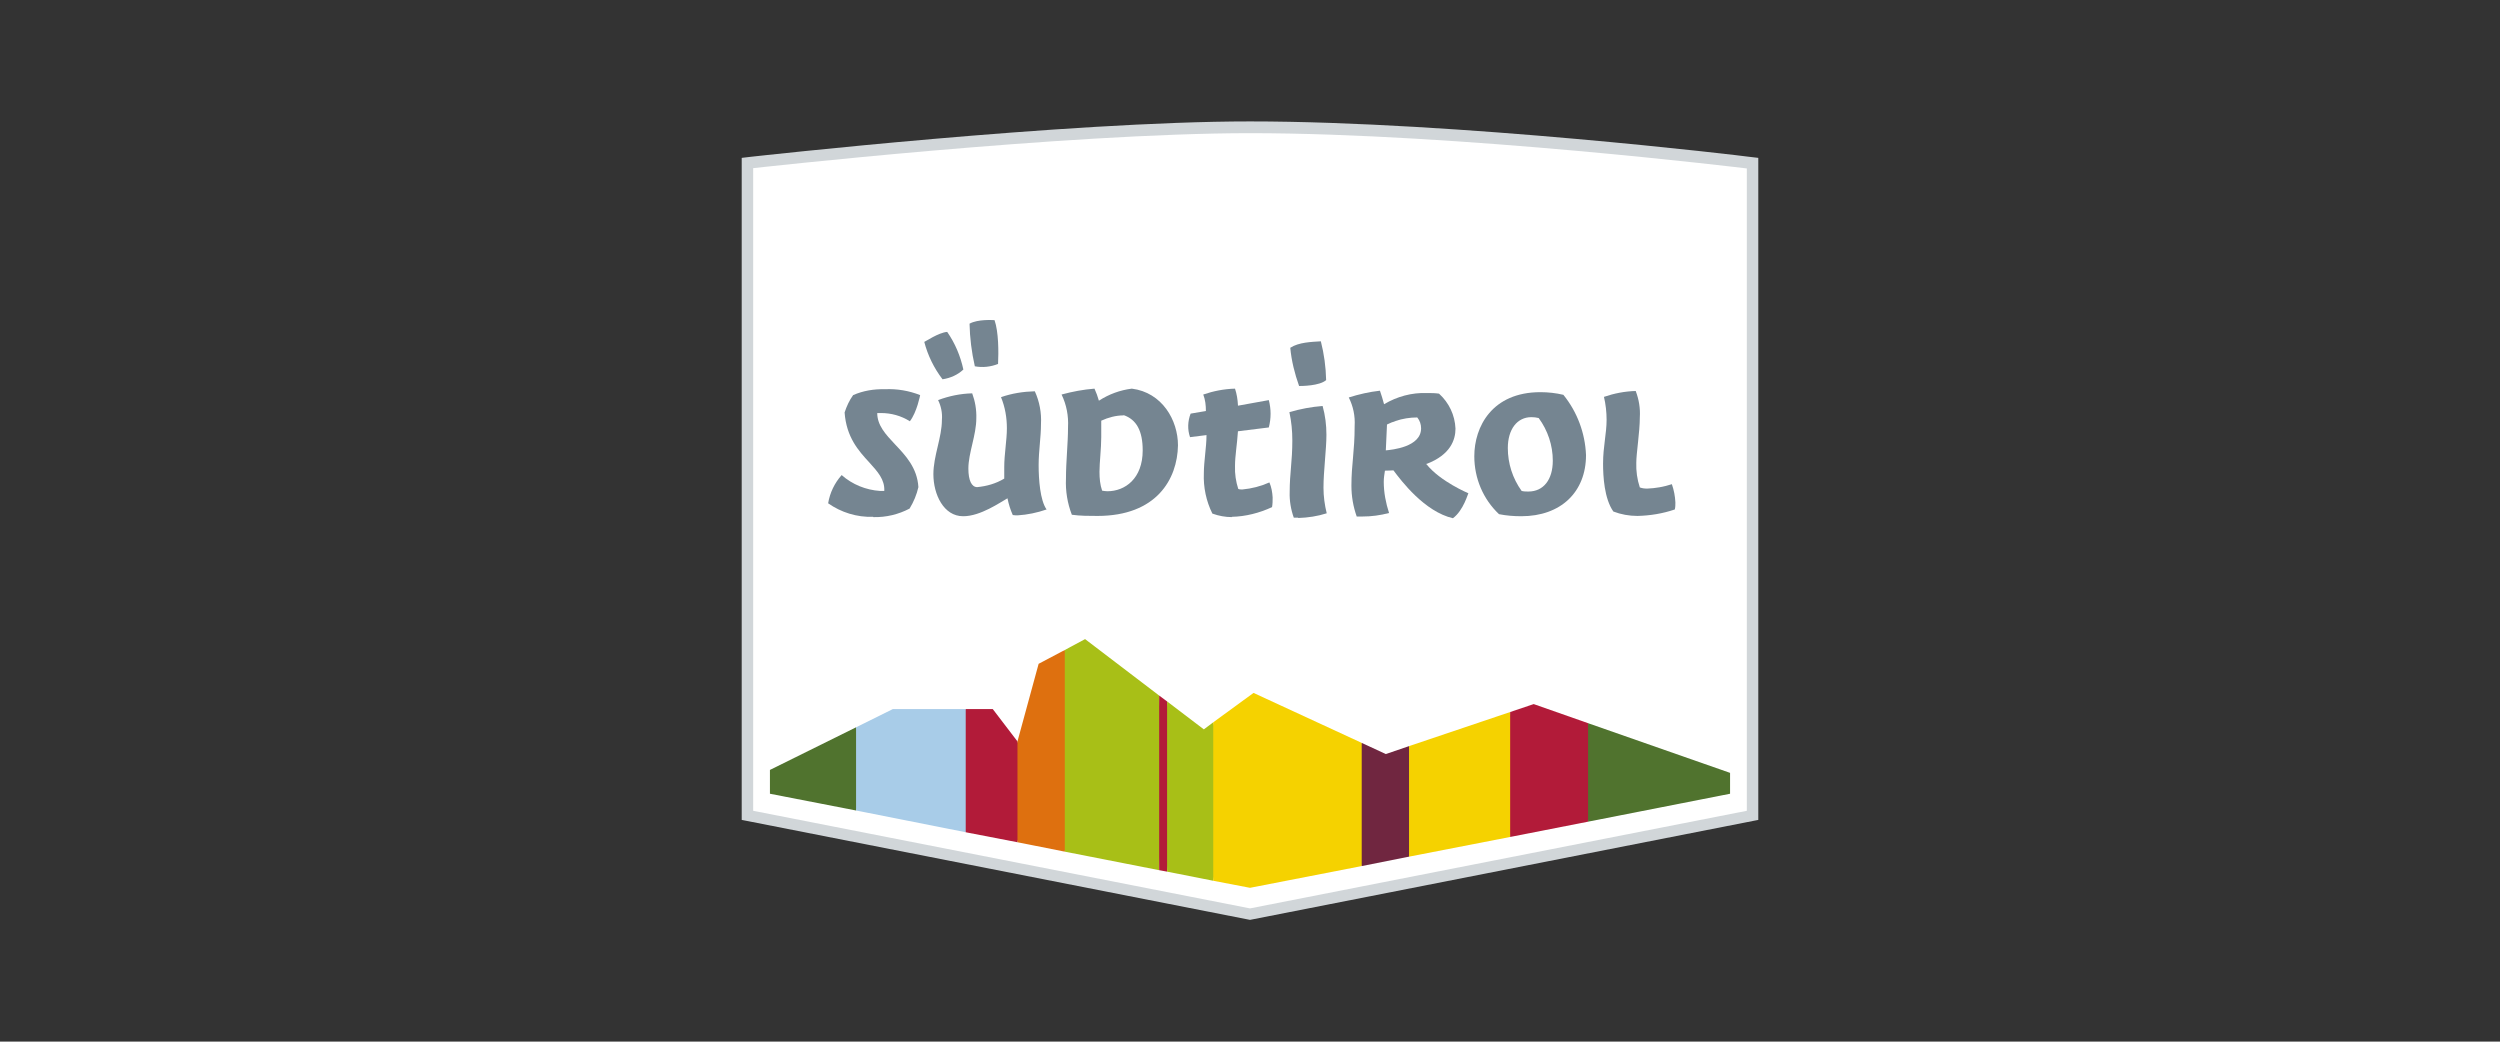 <?xml version="1.0" encoding="UTF-8"?>
<svg id="Ebene_1" data-name="Ebene 1" xmlns="http://www.w3.org/2000/svg" xmlns:xlink="http://www.w3.org/1999/xlink" viewBox="0 0 85.04 35.43">
  <rect x="0" y="0" width="85.04" height="35.43" fill="#333333" stroke="none"/>
  <defs>
    <style>
      .cls-1 {
        fill: none;
      }

      .cls-2 {
        fill: #758591;
      }

      .cls-3 {
        fill: #de700f;
      }

      .cls-4 {
        fill: #b21b39;
      }

      .cls-5 {
        clip-path: url(#clippath-1);
      }

      .cls-6 {
        fill: #702640;
      }

      .cls-7 {
        fill: #fff;
      }

      .cls-8 {
        fill: #50732e;
      }

      .cls-9 {
        fill: #a8bf17;
      }

      .cls-10 {
        fill: #a8cce8;
      }

      .cls-11 {
        fill: #f5d200;
      }

      .cls-12 {
        fill: #d1d6d9;
      }

      .cls-13 {
        clip-path: url(#clippath);
      }
    </style>
    <clipPath id="clippath">
      <rect class="cls-1" x="25.23" y="4.14" width="34.58" height="27.16"/>
    </clipPath>
    <clipPath id="clippath-1">
      <rect class="cls-1" x="25.23" y="4.14" width="34.58" height="27.16"/>
    </clipPath>
  </defs>
  <g class="cls-13">
    <path class="cls-12" d="M25.23,27.9V5.37l.34-.04c.11-.01,10.7-1.2,16.95-1.2,7,0,16.85,1.18,16.95,1.2l.34.04v22.52l-17.29,3.4-17.29-3.4Z"/>
    <path class="cls-7" d="M42.52,4.53c7.07,0,16.9,1.2,16.9,1.2v21.85l-16.9,3.32-16.9-3.32V5.72s10.61-1.19,16.91-1.19"/>
  </g>
  <polygon class="cls-8" points="26.19 26.19 26.19 27 29.12 27.57 29.68 26.16 29.12 24.74 26.19 26.19"/>
  <polygon class="cls-10" points="30.37 24.12 29.12 24.74 29.12 27.57 32.85 28.31 33.32 26.27 32.85 24.12 30.37 24.12"/>
  <polygon class="cls-4" points="34.61 25.22 33.77 24.12 32.85 24.12 32.85 28.31 34.61 28.65 35.08 26.68 34.61 25.22"/>
  <polygon class="cls-3" points="36.22 28.97 36.66 25.54 36.22 22.11 35.33 22.58 34.61 25.22 34.61 28.65 36.22 28.97"/>
  <polygon class="cls-9" points="39.43 23.66 39.63 26.39 39.43 29.6 36.22 28.97 36.22 22.11 36.91 21.74 39.43 23.66"/>
  <polygon class="cls-4" points="39.43 29.6 39.7 29.65 40.14 26.71 39.7 23.86 39.43 23.66 39.43 29.6"/>
  <polygon class="cls-9" points="41.27 24.57 40.95 24.81 39.7 23.86 39.7 29.65 41.27 29.96 41.81 27.06 41.27 24.57"/>
  <polygon class="cls-11" points="46.32 29.46 46.67 27.17 46.32 25.27 42.64 23.57 41.27 24.57 41.27 29.96 42.52 30.2 46.32 29.46"/>
  <polygon class="cls-6" points="47.93 29.14 48.42 27.22 47.93 25.38 47.14 25.65 46.32 25.27 46.32 29.46 47.93 29.14"/>
  <polygon class="cls-11" points="51.37 28.47 51.89 26.32 51.37 24.22 47.93 25.38 47.93 29.14 51.37 28.47"/>
  <polygon class="cls-4" points="54.02 27.95 54.59 26.27 54.02 24.6 52.17 23.95 51.37 24.22 51.37 28.47 54.02 27.95"/>
  <polygon class="cls-8" points="54.02 24.6 54.02 27.95 58.85 27 58.85 26.29 54.02 24.6"/>
  <g class="cls-5">
    <path class="cls-2" d="M29.7,17.58c-.55.02-1.09-.15-1.53-.46.06-.36.22-.69.46-.96.36.32.83.51,1.31.54h.14c.02-.39-.23-.66-.51-.97-.37-.4-.78-.86-.84-1.7.07-.21.16-.41.29-.59.34-.15.71-.21,1.08-.2.41-.02.82.05,1.2.2,0,0-.11.58-.35.89-.3-.19-.64-.28-.98-.28h-.13c0,.42.29.73.6,1.06.36.38.76.8.8,1.46-.06.26-.16.5-.3.73-.38.2-.8.3-1.23.29"/>
    <path class="cls-2" d="M33.16,12.46c-.11-.48-.17-.97-.18-1.45.29-.16.8-.12.85-.12.14.4.14,1.09.12,1.49-.25.1-.53.13-.79.08h0ZM32.06,12.9c-.29-.38-.5-.81-.62-1.27.02,0,.49-.32.78-.34.27.39.45.82.55,1.28-.19.18-.44.29-.7.33M32.76,17.56c-.66,0-1.01-.74-1.01-1.43,0-.62.29-1.25.29-1.85.02-.23-.03-.47-.13-.67.37-.14.76-.22,1.16-.23.1.27.15.56.14.85,0,.57-.27,1.18-.27,1.71,0,.4.11.63.3.63.32-.03.64-.12.92-.29v-.39c0-.44.09-.92.09-1.32,0-.36-.06-.72-.2-1.06.37-.13.76-.19,1.15-.2.16.35.23.73.21,1.11,0,.46-.08.91-.08,1.4s.05,1.2.27,1.51c-.32.11-.65.18-.98.2-.06,0-.11,0-.17-.01-.08-.18-.14-.37-.18-.57-.25.14-.92.61-1.5.61"/>
    <path class="cls-2" d="M38.22,14.13c-.26,0-.52.07-.76.18v.56c0,.38-.06.87-.06,1.18,0,.22.02.44.09.64.06.01.12.02.18.02.6,0,1.2-.43,1.2-1.39,0-.66-.21-1.05-.65-1.2h0ZM37.34,17.55c-.29,0-.59,0-.88-.04-.15-.39-.22-.81-.2-1.23,0-.59.07-1.2.07-1.75.02-.38-.05-.76-.22-1.11.37-.1.74-.17,1.12-.2.06.13.11.27.15.41.34-.22.72-.36,1.12-.41,1.03.13,1.57,1.07,1.57,1.93-.02,1.15-.73,2.4-2.74,2.4"/>
    <path class="cls-2" d="M41.91,17.59c-.23,0-.45-.04-.67-.12-.21-.42-.31-.9-.29-1.37,0-.4.09-.9.09-1.28v-.02l-.56.07c-.09-.26-.08-.54.02-.8l.52-.09c0-.19-.02-.38-.09-.56.35-.12.71-.19,1.08-.2.06.18.09.37.1.56v.02l1.05-.19c.08.31.08.62,0,.93l-1.05.13c-.03.46-.1.84-.1,1.18-.01.27.03.53.11.78.04.02.09.02.14.02.32-.03.63-.11.92-.24.07.16.1.34.11.51,0,.11,0,.22-.02.33-.43.2-.9.32-1.37.33"/>
    <path class="cls-2" d="M44.19,13.13c-.15-.42-.26-.86-.3-1.3.29-.19.73-.2,1.04-.22.11.43.17.87.18,1.32-.23.2-.84.2-.91.2h-.01ZM44.16,17.61s-.1,0-.15,0c-.1-.28-.15-.58-.14-.87,0-.65.09-1.03.09-1.76,0-.32-.03-.64-.1-.96.37-.11.75-.18,1.13-.21.09.32.13.65.13.98,0,.5-.1,1.23-.1,1.8,0,.29.04.59.11.87-.31.1-.64.15-.97.16"/>
    <path class="cls-2" d="M47.48,14.32c-.1.03-.2.07-.3.12,0,.03-.04.85-.04.88.2-.02,1.2-.11,1.2-.75,0-.13-.04-.26-.13-.37-.25,0-.5.04-.74.12M49.43,17.63c-.97-.22-1.77-1.28-2.03-1.63h-.02s-.14.01-.27.01c-.02.13-.04.25-.04.38,0,.36.07.72.18,1.06-.3.08-.6.12-.91.12-.06,0-.12,0-.19,0-.12-.34-.18-.69-.18-1.05,0-.73.11-1.16.11-2.03.02-.34-.05-.67-.2-.97.35-.11.7-.19,1.06-.23.05.15.1.3.14.46.44-.26.94-.4,1.46-.38.14,0,.27,0,.41.02.34.31.54.73.56,1.19,0,.38-.17.89-.98,1.2h-.02l.02.02c.47.58,1.4.97,1.42.98-.01-.02-.16.58-.53.85"/>
    <path class="cls-2" d="M52.09,14.19c-.48,0-.8.41-.8,1.05,0,.52.16,1.03.47,1.46.08.02.15.02.23.02.51,0,.83-.4.83-1.05,0-.52-.17-1.03-.48-1.45-.08-.02-.16-.03-.25-.03h0ZM51.75,17.56c-.26,0-.51-.02-.76-.07-.54-.51-.84-1.22-.84-1.97,0-1,.6-2.18,2.25-2.18.26,0,.53.03.78.09.47.58.74,1.3.77,2.05,0,1.26-.86,2.08-2.2,2.08"/>
    <path class="cls-2" d="M55.7,17.55c-.28,0-.56-.05-.82-.15-.31-.44-.35-1.2-.35-1.63,0-.58.12-1.02.12-1.49,0-.26-.03-.53-.09-.78.35-.12.71-.19,1.08-.2.11.29.16.59.14.9,0,.49-.12,1.22-.12,1.54-.01.28.03.57.12.84.08.03.16.04.25.04.28-.01.57-.06.84-.15.07.2.11.41.12.62,0,.08,0,.16-.02.24-.41.14-.84.21-1.27.22"/>
  </g>
</svg>